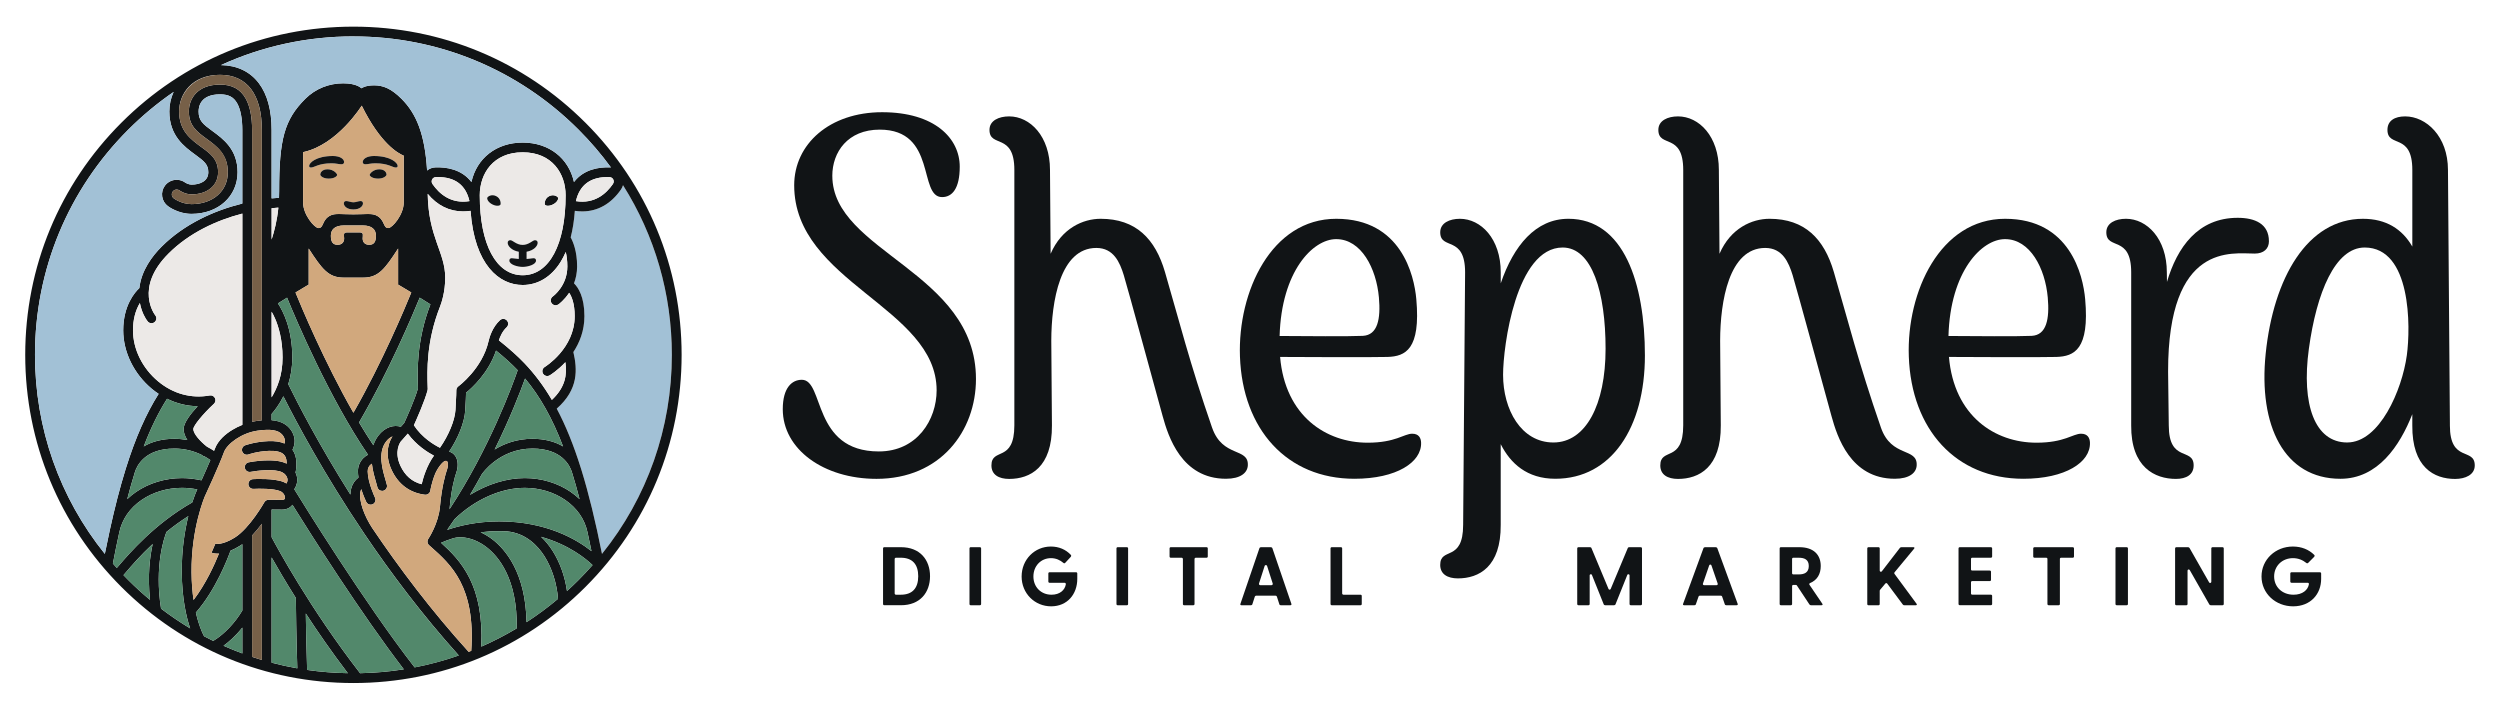 <?xml version="1.0" encoding="UTF-8"?><svg id="Artwork" xmlns="http://www.w3.org/2000/svg" viewBox="0 0 1550 440"><defs><style>.cls-1{fill:#52886b;}.cls-1,.cls-2,.cls-3,.cls-4,.cls-5,.cls-6{stroke-width:0px;}.cls-2{fill:#776048;}.cls-3{fill:#a2c1d6;}.cls-4{fill:#111416;}.cls-5{fill:#d1a87d;}.cls-6{fill:#ece9e7;}</style></defs><path class="cls-4" d="M516.03,109c0-14.68,9.56-28.63,29.38-28.63,35.64,0,23.76,41.83,38.69,41.83,6.23,0,10.94-5.24,10.94-18.84,0-17.66-15.61-33.79-48.12-33.79s-54.52,19.71-54.52,45.3c0,60.15,88.31,75.69,88.31,127.14,0,18.17-12.03,37.88-35.83,37.88-41.53,0-33.67-44.43-47.74-44.43-6.09,0-11.82,4.83-11.82,18.26,0,24.81,25.33,43.16,58.12,43.16,39.64,0,61.66-29.61,61.66-61.91,0-66.55-89.06-78.77-89.06-126Z"/><path class="cls-4" d="M751.47,265.09c-13.92-40.19-20.5-66.69-29.19-96.45-6.01-20.59-18.04-32.99-39.88-32.99-10.8,0-24.14,5.76-31.01,21.7l-.39-51.99c0-20.88-12.33-33.2-25.34-33.2-6.39,0-12.18,2.6-12.18,8.35,0,11.39,15.42,1.49,15.42,24.85v158.37c0,23.37-14.21,13.46-14.21,24.85,0,5.75,4.58,8.35,10.97,8.35,13.01,0,26.74-7.12,26.54-33.2l-.4-52.57c.06-24.33,5.45-57.44,27.94-57.44,10.71,0,14.55,8.93,17.01,16.92,2.46,7.99,20.69,75.1,24.12,87.45,3.42,12.35,11.63,38.74,39.24,38.74,8.96,0,13.28-3.63,13.54-8.23.64-11.38-15.62-4.61-22.17-23.51Z"/><path class="cls-4" d="M875.62,268.9c-5.14,0-10.31,5.57-27.69,5.57-25.69,0-51.12-16.44-54.27-53.17,9.74.05,57.42.3,66.66,0,10.95-.37,20.58-4.53,17.79-35.85-1.31-14.76-9.37-49.8-49.65-49.8s-61.1,45.29-59.69,85.36c1.59,45.27,29.19,75.83,70.99,75.83,26.07,0,41.75-10.25,41.32-22.41-.1-2.97-1.51-5.52-5.46-5.52ZM828.44,148.26c15.52,0,24.87,18.06,26.48,36.15,1.2,13.42-.77,23.32-9.93,23.82-7.63.41-37.41.2-51.63.08,1.12-40.05,20.56-60.05,35.08-60.05Z"/><path class="cls-4" d="M1166.17,265.09c-13.92-40.19-20.5-66.69-29.19-96.45-6.01-20.59-18.04-32.99-39.88-32.99-10.8,0-24.14,5.76-31.01,21.7l-.39-51.99c0-20.88-12.33-33.2-25.34-33.2-6.39,0-12.18,2.6-12.18,8.35,0,11.39,15.42,1.49,15.42,24.85v158.37c0,23.37-14.22,13.46-14.22,24.85,0,5.75,4.59,8.35,10.97,8.35,13.01,0,26.74-7.12,26.54-33.2l-.4-52.57c.06-24.33,5.45-57.44,27.94-57.44,10.71,0,14.55,8.93,17.01,16.92,2.46,7.99,20.69,75.1,24.12,87.45,3.42,12.35,11.63,38.74,39.24,38.74,8.96,0,13.28-3.63,13.54-8.23.64-11.38-15.62-4.61-22.17-23.51Z"/><path class="cls-4" d="M1290.31,268.9c-5.14,0-10.31,5.57-27.69,5.57-25.69,0-51.12-16.44-54.27-53.17,9.74.05,57.42.3,66.66,0,10.95-.37,20.58-4.53,17.79-35.85-1.31-14.76-9.37-49.8-49.65-49.8s-61.1,45.29-59.69,85.36c1.59,45.27,29.19,75.83,70.99,75.83,26.07,0,41.75-10.25,41.32-22.41-.1-2.97-1.51-5.52-5.46-5.52ZM1243.13,148.26c15.52,0,24.87,18.06,26.48,36.15,1.2,13.42-.77,23.32-9.93,23.82-7.63.41-37.41.2-51.63.08,1.12-40.05,20.56-60.05,35.08-60.05Z"/><path class="cls-4" d="M972.36,135.65c-20.16,0-33.93,16.6-41.9,40.02v-6.82c0-20.88-12.33-33.2-25.34-33.2-6.39,0-12.18,2.6-12.18,8.35,0,11.39,15.42,1.49,15.42,24.85l-1.21,156.55c0,23.37-14.22,13.46-14.22,24.85,0,5.75,4.58,8.35,10.97,8.35,13.01,0,26.74-7.12,26.54-33.2v-50.03c5.99,11.86,16.24,21.46,33.83,21.46,34.82,0,55.57-31.75,55.57-76.42s-13.01-84.77-47.48-84.77ZM963.13,274.34c-20.02,0-31.22-20.39-31.22-41.97,0-17.54,8.02-78.91,36.93-78.91,18.33,0,26.62,28,26.62,62.78s-12.31,58.1-32.33,58.1Z"/><path class="cls-4" d="M1518.94,263.73h0l-1.2-158.37c0-20.88-13.54-33.2-26.55-33.2-6.39,0-10.97,2.6-10.97,8.35,0,11.39,15.42,1.49,15.42,24.85v47.51c-6.27-10.88-16.24-17.22-30.62-17.22-34.47,0-55.45,36.68-60.29,83.56-4.62,44.85,11.51,77.63,46.33,77.63,23.13,0,36.77-20.25,44.57-40.05v6.95h0c-.2,26.08,13.53,33.2,26.54,33.2,6.39,0,12.18-2.6,12.18-8.35,0-11.39-15.42-1.49-15.42-24.85ZM1455.28,274.34c-20.02,0-28.54-23.33-23.78-58.1,4.76-34.77,16.27-62.78,34.6-62.78,28.91,0,28.54,49.27,26.14,66.81-2.95,21.58-16.93,54.06-36.96,54.06Z"/><path class="cls-4" d="M1406.73,149.57c0-10.78-8.65-14.53-19.36-14.53-24.68,0-37.53,18.34-43.85,39.74l-.08-5.94c0-20.88-12.33-33.2-25.34-33.2-6.39,0-12.18,2.6-12.18,8.35,0,11.39,15.42,1.49,15.42,24.85v94.88h0c-.2,26.08,14.74,33.2,27.75,33.2,6.39,0,10.97-2.6,10.97-8.35,0-11.39-15.42-1.49-15.42-24.85h0l-.42-33.29c-.1-80.53,39.87-73.21,53.72-73.21,5.53,0,8.8-2.98,8.8-7.66Z"/><path class="cls-4" d="M547.49,374.48v-34.45c0-.46.3-.77.76-.77h10.38c11.79,0,17.99,7.87,17.99,17.99s-6.2,17.99-17.99,17.99h-10.38c-.45,0-.76-.31-.76-.77ZM558.52,368.72c7.15,0,10.78-4.06,10.78-11.46s-3.63-11.47-10.78-11.47h-3.02c-.44,0-.81.36-.81.81v21.32c0,.44.36.81.81.81h3.02Z"/><path class="cls-4" d="M601.08,374.48v-34.45c0-.46.3-.77.76-.77h5.69c.45,0,.76.31.76.77v34.45c0,.46-.3.77-.76.77h-5.69c-.45,0-.76-.31-.76-.77Z"/><path class="cls-4" d="M633.41,357.41c0-10.54,8.11-18.56,18.14-18.56,5.09,0,9.22,1.9,12.29,5.09.4.41.4.82,0,1.34l-3.38,3.65c-.35.41-.76.41-1.11.1-2.12-1.8-4.64-2.98-7.76-2.98-6.2,0-10.88,4.83-10.88,11.36s4.68,11.31,11.23,11.31c5.12,0,8.3-2.85,8.88-6.49.08-.48-.31-.91-.8-.91h-9.29c-.45,0-.76-.31-.76-.77v-4.99c0-.46.3-.77.76-.77h16.42c.45,0,.76.31.76.77v3.34c0,9.41-6.1,17.02-16.22,17.02s-18.29-7.97-18.29-18.51Z"/><path class="cls-4" d="M692.21,374.48v-34.45c0-.46.3-.77.76-.77h5.69c.45,0,.76.31.76.77v34.45c0,.46-.3.77-.76.77h-5.69c-.45,0-.76-.31-.76-.77Z"/><path class="cls-4" d="M733.4,374.48v-27.88c0-.44-.36-.81-.81-.81h-6.7c-.45,0-.76-.31-.76-.77v-4.99c0-.46.3-.77.76-.77h22.17c.45,0,.76.31.76.77v4.99c0,.46-.3.77-.76.77h-6.65c-.44,0-.81.36-.81.81v27.88c0,.46-.3.77-.76.77h-5.69c-.45,0-.76-.31-.76-.77Z"/><path class="cls-4" d="M769.06,374.38l11.79-34.5c.15-.41.55-.62.96-.62h6.1c.4,0,.81.21.96.62l11.79,34.5c.2.51-.1.87-.66.87h-5.94c-.4,0-.71-.15-.86-.62l-1.53-4.74c-.11-.33-.42-.56-.77-.56h-12.13c-.35,0-.66.23-.77.56l-1.53,4.74c-.15.46-.45.62-.86.62h-5.94c-.55,0-.81-.36-.6-.87ZM789.08,361.76l-3.48-10.85c-.24-.75-1.29-.75-1.53,0l-3.48,10.85c-.17.52.22,1.05.77,1.05h6.96c.55,0,.93-.53.77-1.05Z"/><path class="cls-4" d="M824.93,374.48v-34.45c0-.46.3-.77.76-.77h5.69c.45,0,.76.31.76.77v27.88c0,.44.36.81.81.81h10.58c.45,0,.76.31.76.77v4.99c0,.46-.3.77-.76.77h-17.83c-.45,0-.76-.31-.76-.77Z"/><path class="cls-4" d="M977.88,374.48v-34.45c0-.46.32-.77.81-.77h7.07c.43,0,.76.15.92.51l10.61,25.39c.25.59,1.09.59,1.34,0l10.61-25.39c.16-.36.49-.51.92-.51h7.07c.49,0,.81.31.81.77v34.45c0,.46-.32.77-.81.77h-6.1c-.49,0-.81-.31-.81-.77v-17.74c0-.8-1.1-1.01-1.4-.27l-7.29,18.17c-.16.41-.54.62-.97.62h-5.4c-.43,0-.81-.21-.97-.62l-7.29-18.17c-.3-.74-1.4-.53-1.4.27v17.74c0,.46-.32.77-.81.77h-6.1c-.49,0-.81-.31-.81-.77Z"/><path class="cls-4" d="M1043.51,374.38l12.63-34.5c.16-.41.59-.62,1.03-.62h6.53c.43,0,.86.21,1.03.62l12.63,34.5c.22.51-.11.87-.7.87h-6.37c-.43,0-.76-.15-.92-.62l-1.67-4.81c-.1-.29-.38-.49-.68-.49h-13.22c-.31,0-.58.2-.68.49l-1.67,4.81c-.16.46-.49.62-.92.62h-6.37c-.59,0-.86-.36-.65-.87ZM1064.98,361.85l-3.9-11.34c-.22-.65-1.15-.65-1.37,0l-3.9,11.34c-.16.47.19.96.68.96h7.8c.5,0,.85-.49.68-.96Z"/><path class="cls-4" d="M1121.83,374.74l-7.77-11.76c-.13-.2-.36-.32-.6-.32h-1.64c-.4,0-.72.32-.72.72v11.1c0,.46-.32.77-.81.77h-6.1c-.49,0-.81-.31-.81-.77v-34.45c0-.46.32-.77.81-.77h11.39c8.96,0,13.28,4.78,13.28,11.67,0,4.95-2.16,8.75-6.66,10.59-.42.17-.58.69-.32,1.07l7.96,11.73c.38.57.11.93-.54.93h-6.48c-.43,0-.76-.15-.97-.51ZM1115.3,356.13c3.29,0,6.15-1.08,6.15-5.19s-2.86-5.14-6.15-5.14h-3.49c-.4,0-.72.32-.72.72v8.89c0,.4.32.72.72.72h3.49Z"/><path class="cls-4" d="M1157.71,374.48v-34.45c0-.46.32-.77.81-.77h6.1c.49,0,.81.31.81.77v13.76c0,.69.88.99,1.3.44l11.22-14.56c.27-.31.59-.41.97-.41h7.4c.7,0,.81.46.43.93l-12.16,14.68c-.21.26-.22.62-.03.89l13.7,18.57c.38.51.16.93-.49.93h-7.07c-.43,0-.7-.1-.97-.46l-9.66-12.99c-.28-.38-.83-.39-1.14-.03l-3.34,3.98c-.11.13-.17.3-.17.47v8.27c0,.46-.32.77-.81.77h-6.1c-.49,0-.81-.31-.81-.77Z"/><path class="cls-4" d="M1214.29,374.48v-34.45c0-.46.32-.77.81-.77h19.22c.49,0,.81.31.81.77v4.99c0,.46-.32.77-.81.77h-11.58c-.4,0-.72.32-.72.72v6.52c0,.4.32.72.72.72h10.88c.49,0,.81.31.81.77v4.99c0,.46-.32.77-.81.77h-10.88c-.4,0-.72.32-.72.72v6.98c0,.4.32.72.72.72h11.58c.49,0,.81.31.81.77v4.99c0,.46-.32.77-.81.77h-19.22c-.49,0-.81-.31-.81-.77Z"/><path class="cls-4" d="M1269.41,374.48v-27.96c0-.4-.32-.72-.72-.72h-7.28c-.49,0-.81-.31-.81-.77v-4.99c0-.46.32-.77.81-.77h23.66c.49,0,.81.31.81.77v4.99c0,.46-.32.77-.81.77h-7.22c-.4,0-.72.32-.72.72v27.96c0,.46-.32.77-.81.77h-6.1c-.49,0-.81-.31-.81-.77Z"/><path class="cls-4" d="M1311.6,374.48v-34.45c0-.46.32-.77.81-.77h6.1c.49,0,.81.31.81.77v34.45c0,.46-.32.77-.81.77h-6.1c-.49,0-.81-.31-.81-.77Z"/><path class="cls-4" d="M1369.77,374.74l-12.14-21.32c-.37-.65-1.35-.38-1.35.36v20.71c0,.46-.32.77-.81.77h-6.1c-.49,0-.81-.31-.81-.77v-34.45c0-.46.32-.77.81-.77h7.18c.43,0,.76.15.97.51l12.14,21.32c.37.65,1.35.38,1.35-.36v-20.71c0-.46.32-.77.81-.77h6.1c.49,0,.81.31.81.77v34.45c0,.46-.32.77-.81.77h-7.18c-.43,0-.76-.15-.97-.51Z"/><path class="cls-4" d="M1402.14,357.41c0-10.54,8.69-18.56,19.43-18.56,5.45,0,9.88,1.9,13.17,5.09.43.41.43.82,0,1.34l-3.62,3.65c-.38.41-.81.41-1.19.1-2.27-1.8-4.97-2.98-8.31-2.98-6.64,0-11.66,4.83-11.66,11.36s5.02,11.31,12.04,11.31c5.53,0,8.95-2.9,9.53-6.57.07-.44-.28-.83-.72-.83h-10.02c-.49,0-.81-.31-.81-.77v-4.99c0-.46.32-.77.81-.77h17.51c.49,0,.81.31.81.77v3.34c0,9.41-6.53,17.02-17.38,17.02s-19.59-7.97-19.59-18.51Z"/><path class="cls-3" d="M386.26,114.8c-.26.94-.68,1.86-1.27,2.7-6.14,8.91-14.47,13.57-23.96,13.57-1.52,0-3.06-.13-4.63-.36-.44,6.02-1.29,11.53-2.58,16.48,1.39,2.5,3.99,8.46,3.99,17.96,0,4.01-.77,7.51-1.92,10.51,2.62,2.58,6.46,8.38,6.46,20.35,0,9.06-3.05,16.49-6.85,22.24,2.44,10.77,3.33,23.05-10.31,35.1,5.55,10.43,10.46,22.53,14.96,36.93.11.31.21.63.3.95,4.58,14.78,8.76,31.96,12.78,52.17,28.06-34.9,43.31-77.98,43.31-123.41,0-37.81-10.56-74-30.28-105.2Z"/><path class="cls-4" d="M362.99,76.12c-38.43-38.44-89.53-59.6-143.88-59.6s-105.45,21.16-143.88,59.6C36.8,114.55,15.64,165.65,15.64,220s21.17,105.45,59.6,143.88c38.43,38.43,89.53,59.6,143.88,59.6s105.45-21.16,143.88-59.6c38.43-38.43,59.6-89.53,59.6-143.88s-21.17-105.45-59.6-143.88ZM380.22,111.28c.22.44.63,1.57-.21,2.79-4.15,6.02-11.41,12.49-22.93,10.63,2.35-10.26,9.34-15.28,20.79-14.9,1.47.05,2.13,1.05,2.35,1.48ZM219.12,22.58c52.73,0,102.31,20.53,139.6,57.82,7.35,7.35,14.03,15.17,20.05,23.41-.23-.03-.47-.05-.7-.05-6.4-.21-16.09,1.03-22.21,9.09-3.27-14.75-15.43-24.46-31.79-24.46s-28.52,9.72-31.79,24.46c-6.12-8.06-15.81-9.3-22.21-9.09-2,.07-3.82.76-5.28,1.95-1.38-22.67-6.7-35.29-15.83-44.42-6.47-6.47-11.48-8.38-17.04-8.38s-7.88,1.83-7.88,1.83c0,0-2.69-3.08-11.24-3.08s-17.07,3.16-23.54,9.63c-12.95,12.95-16.19,25.03-16.19,57.22,0,1.43-.03,2.79-.08,4.12-1.5.09-3.04.22-4.6.37v-42.38c0-12.33-2.66-22.1-7.91-29.04-5.46-7.22-13.58-11.09-23.5-11.23,25.44-11.64,53.31-17.79,82.13-17.79ZM336.69,231.68c.57.94,1.57,1.47,2.6,1.47.53,0,1.06-.14,1.55-.43.4-.24,4.91-3,9.7-8.16,1.09,7.75.04,15.46-8.38,23.38-5.08-8.66-10.68-16.1-16.98-22.73-4.04-4.26-9.35-9.01-15.86-14.19.71-2.22,2.14-5.62,4.77-8.06,1.23-1.13,1.3-3.05.17-4.27-1.14-1.23-3.05-1.31-4.28-.17-4.7,4.34-6.5,10.51-7.06,12.96-3.89,17.14-18.6,27.96-18.74,28.06-.79.57-1.25,1.48-1.25,2.46,0,.04-.01,4.09-.53,12.22-.42,6.5-4.32,15.82-9.63,23.4-3.6-1.78-11.09-6.2-16.15-13.95,1.82-4.01,6.73-15.08,8.47-21.68.07-.28.11-.57.1-.87l-.04-1.2c-.33-9.83-.94-28.14,7.74-50,0,0,0-.02,0-.02.75-1.92,3.15-8.74,3.15-17.76,0-15.72-10.43-24.92-10.86-51.96,5.9,7.17,13.44,10.9,21.93,10.9,1.52,0,3.06-.13,4.63-.36,2.46,33.68,17.85,45.98,32.33,45.98,9.47,0,17.82-5.1,23.54-14.35,1.17-1.89,2.22-3.94,3.16-6.13.56,2.36.99,5.32.99,8.94,0,12.01-8.65,18.37-9.02,18.63-1.36.96-1.69,2.85-.72,4.22.59.83,1.52,1.28,2.47,1.28.6,0,1.22-.18,1.75-.56.25-.18,3.61-2.61,6.64-7.2,1.57,2.32,3.42,6.7,3.42,14.48,0,20.1-18.38,31.41-18.56,31.52-1.43.86-1.9,2.72-1.05,4.15ZM282.4,282.87c-.93-1.43-2.29-2.43-3.93-2.9,5.56-8.29,9.5-18.09,9.96-25.37.36-5.55.48-9.22.52-11.1,3.58-2.9,13.89-12.14,18.59-26.14,5.06,4.12,9.63,8.19,13.26,12.01.05.05.1.11.16.17-2.96,8.55-17.41,48.4-42.26,86.17.04-.36.08-.71.11-1.06,1.05-11.62,3.07-18.74,4.19-21.95.93-2.66,1.32-6.83-.6-9.82ZM281.88,321.84c12.54-12.13,28.78-19.37,43.49-19.37,9.11,0,18,2.66,25.04,7.49,7.32,5.03,12.11,11.93,13.83,19.98h0c.83,3.8,1.66,7.72,2.48,11.76-9.39-7.43-28.19-18.43-57.25-18.43-13.67,0-24.76,2.69-32.24,5.26,1.58-2.21,3.13-4.45,4.64-6.7ZM353.83,304.97c-8.04-5.52-18.15-8.55-28.47-8.55-11.2,0-23.15,3.74-33.96,10.4,2.58-4.32,5.04-8.62,7.35-12.86h.02c.1-.15,10.75-15.85,31.37-15.85,18.27,0,23.24,10.7,24.45,14.63.01.02.02.05.02.08.04.11.07.23.1.33h0c1.59,5.13,3.13,10.56,4.63,16.32-1.68-1.61-3.51-3.11-5.52-4.49ZM330.14,272.06c-9.8,0-17.62,3.03-23.47,6.65,9.67-19.57,16.02-36.11,18.87-44.01,9.23,11.06,16.87,24.52,23.56,42.08-5.17-3.1-11.68-4.73-18.96-4.73ZM222.25,296.08c-2.26,1.68-3.83,4.03-4.55,6.94-.26,1.04-.42,2.26-.45,3.62-19.59-31.06-32.69-56.52-38.53-68.45,1.5-4.75,2.51-10.26,2.51-16.51,0-17.72-5.72-28.79-8.9-33.58,2-1.27,3.89-2.46,5.65-3.54,5.38,13.15,26.12,62.11,50.19,97.37-1.09.56-2.12,1.29-2.99,2.18-2.14,2.19-3.3,5.13-3.25,8.28.02,1.2.14,2.44.33,3.69ZM170.48,197.39c2.14,4.87,4.7,13.05,4.7,24.3s-3.39,19.01-6.79,24.67v-53.11c.65,1.13,1.37,2.5,2.09,4.14ZM168.4,148.52v-19.44c1.42-.15,2.82-.27,4.19-.36-.8,8.07-2.46,14.34-4.19,19.8ZM223.13,144.09h-8.04c-2.56,0-1.72,1.97-1.72,3.73,0,2.13-1.19,3.94-4.1,3.94s-4.14-1.83-4.14-5.61,2.43-6.36,8.07-6.36h11.81c5.65,0,8.07,2.59,8.07,6.36s-1.23,5.61-4.14,5.61-4.1-1.81-4.1-3.94c0-1.76.85-3.73-1.72-3.73ZM232.98,133.41c-2.75-1.21-6.57-.53-13.86-.53s-11.12-.68-13.87.53c-5.87,2.58-4.26,7.99-7.78,7.99-2.46,0-9.56-8.27-9.56-15.85v-31.21c21.34-4.54,36.36-28.83,36.36-28.83,11.58,23.51,22.53,29.59,26.04,31.01v29.02c0,7.58-7.11,15.85-9.56,15.85-3.52,0-1.91-5.41-7.78-7.99ZM189.88,177.35l1.51-.87v-22.38c8.19,12.62,12.17,18.04,21.7,18.04h12.05c9.53,0,13.52-5.42,21.7-18.04v22.38l1.51.87c.11.07,2.61,1.52,6.66,3.99-3.7,9.11-17.92,43.16-35.89,74.56-18-31.47-32.2-65.42-35.91-74.54,4.06-2.47,6.57-3.94,6.68-4ZM222.62,261.91c18.39-31.52,33.19-66.57,37.61-77.37,2.03,1.26,4.26,2.66,6.63,4.17-8.72,22.6-8.07,42.02-7.77,51.42l.02.73c-1.91,6.87-7.42,19.01-8.5,21.36l-2.1,2.38c-4.12-1.37-9.77,0-14,5.55-1.4,1.86-2.38,3.84-3.04,5.88-3.02-4.54-5.99-9.28-8.87-14.12ZM248.48,273.78l4.36-4.94c5.27,7.15,12.08,11.5,16.21,13.67-4.43,6.13-6.65,13.6-7.61,17.7-5.93-1.49-10.35-5.33-13.18-11.45-4.11-8.92-.12-14.52.22-14.98ZM267.92,111.28c.22-.43.88-1.43,2.35-1.48.4-.01.79-.02,1.19-.02,10.76,0,17.35,5.01,19.61,14.92-11.52,1.86-18.79-4.61-22.93-10.63-.84-1.22-.42-2.35-.21-2.79ZM297.44,121.05c0-13.25,8.23-26.62,26.62-26.62s26.62,13.37,26.62,26.62c0,30.59-10.2,49.59-26.62,49.59s-26.62-19-26.62-49.59ZM136.45,46.4c16.7,0,25.9,12.16,25.9,34.23v179.98c-1.14.1-2.25.23-3.33.38-.89.12-1.8.3-2.72.51V80.63c0-8.28-1.35-14.87-4-19.58-3.26-5.79-8.44-8.61-15.85-8.61-14.29,0-19.35,8.98-19.35,16.66,0,8.94,5.15,12.7,11.12,17.06,6.11,4.47,13.04,9.53,13.04,20.62,0,11.64-9.24,19.78-22.47,19.78-6.19,0-10.86-3.45-11.06-3.59-1.34-1-1.61-2.9-.6-4.23.59-.79,1.5-1.22,2.42-1.22.63,0,1.27.2,1.81.6.02.02,3.31,2.39,7.43,2.39,9.83,0,16.43-5.52,16.43-13.73s-4.89-11.6-10.56-15.74c-6.37-4.66-13.6-9.93-13.6-21.94,0-10.93,7.95-22.7,25.4-22.7ZM68.07,328.68c-1.03,4.73-2.06,9.63-3.08,14.73-28.06-34.9-43.31-77.98-43.31-123.41,0-52.73,20.54-102.31,57.82-139.6,8.75-8.75,18.18-16.56,28.16-23.42-1.74,3.73-2.67,7.85-2.67,12.12,0,15.08,9.29,21.87,16.08,26.82,5.61,4.09,8.08,6.11,8.08,10.86,0,5.66-5.36,7.68-10.38,7.68-1.67,0-3.36-.9-3.92-1.26-1.55-1.13-3.39-1.73-5.32-1.73-2.84,0-5.56,1.36-7.26,3.63-1.45,1.94-2.06,4.33-1.72,6.73.34,2.39,1.6,4.52,3.54,5.97.65.49,6.63,4.8,14.68,4.8,16.53,0,28.52-10.86,28.52-25.82,0-14.16-8.97-20.72-15.53-25.5-5.99-4.37-8.63-6.54-8.63-12.17,0-3.19,1.29-10.61,13.31-10.61,5.24,0,8.4,1.65,10.58,5.53,2.1,3.74,3.22,9.48,3.22,16.61v45.56c-17.45,4.32-36.02,12.7-50.04,26.72-5.84,5.84-12.57,14.76-13.81,25.69-2.81,2.62-9.99,10.81-9.99,26.19,0,13.47,6.63,27.04,17.75,36.29,1.35,1.12,2.75,2.16,4.19,3.11-7.78,12.33-14.35,27.21-20.24,45.97-.13.37-.25.74-.35,1.12-3.42,11.01-6.6,23.36-9.66,37.28-.01.04-.02.07-.03.11ZM116.14,272.8c-2.52-.46-5.2-.74-8.06-.74-7.28,0-13.79,1.63-18.96,4.73,4.36-11.43,9.13-21.13,14.46-29.55,5.98,2.96,12.4,4.54,18.97,4.62-4.29,4.61-8.72,10.29-8.72,14.13,0,2.13.77,4.41,2.3,6.81ZM108.08,278.11c6.03,0,11.72,1.33,16.99,3.95.71.55,1.17.87,1.22.91l.14-.2c1.35.74,2.68,1.57,3.98,2.48-1.74,4.12-3.81,8.78-5.51,12.56-4.12-.91-8.16-1.38-12.04-1.38-10.32,0-20.42,3.04-28.47,8.55-2,1.38-3.84,2.88-5.52,4.49,1.5-5.76,3.04-11.19,4.63-16.32h0c.03-.1.06-.22.1-.34,0,0,0-.02.01-.02,1.18-3.89,6.13-14.67,24.46-14.67ZM128.38,276.98c-3.91-3.07-8.5-7.88-8.5-10.99.04-2.07,6-9.37,12.75-15.62.99-.91,1.25-2.37.65-3.57-.6-1.2-1.93-1.86-3.25-1.61-11.35,2.09-22.71-1.02-31.99-8.75-9.75-8.12-15.57-19.95-15.57-31.64,0-6.48,1.44-12.17,4.27-16.93,1.07,5.68,3.5,9.84,4.88,11.47.6.71,1.45,1.07,2.31,1.07.69,0,1.39-.23,1.95-.71,1.28-1.08,1.43-2.99.36-4.26-.14-.16-13.15-16.84,8.26-38.24,12.8-12.8,29.69-20.59,45.77-24.77v130.99c-2.15.86-4.26,1.9-6.22,3.09-3.85,2.34-8.87,6.3-10.87,11.85-.13.36-.28.76-.44,1.16-1.31-.86-2.76-1.72-4.35-2.53ZM73.42,350.97c-.34.39-.68.79-1,1.16-.82-.91-1.63-1.83-2.43-2.75,1.32-6.83,2.65-13.3,4-19.46,1.73-8.04,6.51-14.94,13.83-19.96,7.04-4.83,15.94-7.49,25.04-7.49,3.04,0,6.22.33,9.47.97-.49,1.07-.79,1.72-.81,1.76-.11.27-1.08,2.48-2.33,6.3-23.2,13.15-38.98,31.55-45.77,39.47ZM93.02,371.93c-4.66-3.88-9.17-7.98-13.51-12.33-1-.99-1.97-2-2.95-3.02.41-.47.88-1.03,1.45-1.68,3.36-3.93,8.99-10.49,16.67-17.66-1.77,7.8-3.27,19.64-1.66,34.68ZM99.84,377.35c-4.2-26.56,2.04-44.19,3.38-47.56,4.12-3.34,8.64-6.67,13.54-9.79-2.15,8.67-4.18,20.7-4.06,34.9.13,16.25,2.81,27.68,5.21,34.71-6.22-3.73-12.25-7.83-18.07-12.26ZM150.25,405.12c-3.94-1.46-7.83-3.04-11.65-4.75,3.13-2.26,7.35-5.88,11.65-11.27v16.02ZM150.25,378.51c-1.22,2.01-2.43,3.8-3.61,5.37-5.96,7.95-11.99,12.02-14.45,13.47-1.9-.93-3.79-1.89-5.66-2.88-.63-1.17-2.13-4.21-3.65-9.19-.47-1.55-.96-3.39-1.44-5.49,12.22-13.98,19.6-33.09,21.48-38.36,1.78-.73,3.76-1.73,5.93-3.1.47-.29.94-.61,1.4-.94v41.11ZM162.35,409.18c-2.03-.6-4.05-1.25-6.05-1.92v-75.26c2.21-2.33,4.26-4.87,6.05-7.27v84.44ZM163.9,311.39c-.09.16-9.11,16.09-18.26,21.85-7.79,4.9-11.85,3.94-12.21,3.83.06.02.09.04.09.04l-2.39,5.55c.28.12,1.52.6,3.68.6.3,0,.62-.01.96-.04-2.66,6.64-8.07,18.67-15.76,28.78-.7-4.84-1.2-10.55-1.25-17.14-.22-27.56,8.22-47.01,8.28-47.16.36-.78,8.88-19.15,11.82-27.29,1.89-5.24,10.98-12.04,21-13.42,8.03-1.11,12.68-.34,15.11,2.48,1.86,2.17,1.87,4.14,1.48,5.52-2.64-1.15-5.95-1.64-10.02-1.48-8.19.32-14.18,2.49-14.43,2.58-1.57.57-2.37,2.31-1.8,3.88.57,1.57,2.31,2.37,3.88,1.8.05-.02,5.39-1.94,12.59-2.22,4.39-.16,7.48.55,9.17,2.13,1.2,1.12,1.83,2.79,1.91,5.12,0,.24.01.45.01.67-7.47-3.83-21.92-1.16-23.54-.83-1.64.32-2.71,1.91-2.39,3.55.33,1.64,1.91,2.7,3.55,2.38,3.6-.71,14.94-2.17,19.66.3,1.7.88,2.92,2.41,3.19,3.99.16.97-.05,1.94-.61,2.9-.56-.34-1.15-.65-1.78-.91-6.04-2.43-17.68-1.84-18.99-1.77-1.67.1-2.94,1.52-2.85,3.19.1,1.67,1.52,2.93,3.19,2.85,3.18-.18,12.33-.3,16.39,1.34,2.38.96,3.31,3.21,3.07,4.46-.06.33-.19,1.02-1.75,1.02-1.85,0-8.23-.08-8.3-.08-1.12,0-2.13.58-2.67,1.54ZM168.4,410.87v-65.27c3.53,6.25,8.61,14.94,15.03,25.15.04,4.29.28,25.89.91,43.62-5.38-.95-10.69-2.12-15.94-3.51ZM190.42,415.36c-.43-11.85-.69-25.7-.82-34.97,7.4,11.35,16.16,24.01,26.04,36.99-8.5-.15-16.92-.82-25.21-2.02ZM223.25,417.38c-31.3-40.43-51.86-78.65-54.85-84.33v-17.13c2.06.02,5.21.06,6.47.06,2.76,0,5.06-1.12,6.45-3.01,11.4,18.3,42.63,67.63,69.04,102.01-8.9,1.41-17.95,2.22-27.11,2.41ZM257.09,413.79c-31.11-39.97-70.06-103.02-74.62-110.44,1.53-2.34,2.13-4.95,1.69-7.52-.17-1.01-.5-1.99-.96-2.92.3-1,.68-2.97.56-6.33-.1-3.08-.92-5.67-2.41-7.72,1.63-3.17,2.5-8.32-1.81-13.34-2.87-3.35-6.92-4.66-11.15-4.99v-3.85c2.05-2.33,4.84-6.01,7.31-10.98,8.32,16.55,25.26,48.24,49.81,84.65.13.21.27.41.41.62h0c16.29,24.11,35.9,50.25,58.53,75.41-8.9,3.11-18.04,5.58-27.36,7.39ZM292.18,403.51c-.54.21-1.07.44-1.61.64-23.2-25.58-43.25-52.26-59.81-76.81-4.54-6.92-8.67-16.92-7.19-22.87.11-.44.25-.83.41-1.2,1.38,4.35,2.98,7.69,3.1,7.93.52,1.08,1.6,1.71,2.72,1.71.44,0,.89-.1,1.31-.3,1.5-.73,2.13-2.53,1.41-4.03-.04-.09-4.45-9.32-4.55-16.28-.03-1.95.81-3.23,1.52-3.96.33-.33.7-.61,1.09-.85.49,4.46,1.7,8.56,2.58,11.55.35,1.2.66,2.23.82,2.97.31,1.41,1.56,2.36,2.95,2.36.22,0,.44-.02.66-.07,1.63-.36,2.66-1.98,2.3-3.6-.21-.94-.54-2.06-.93-3.37-1.83-6.2-4.88-16.58.38-23.51,1.33-1.75,2.73-2.75,4.02-3.25-1.47,2.19-5.61,9.85-.59,20.73,4.12,8.92,11.26,14.26,20.67,15.43.13.02.25.02.38.02,1.47,0,2.75-1.08,2.98-2.56.01-.08.8-5.05,3.08-10.61,1.65-3.69,4.8-7.86,6.51-7.86.04,0,.07,0,.1,0,.54.05.71.23.83.42.57.88.56,2.89-.03,4.57-1.2,3.47-3.4,11.13-4.5,23.39-.95,10.63-7.17,19.89-7.23,19.98-.86,1.26-.65,2.96.49,3.97l1.1.97c12.39,10.98,27.77,24.6,25.03,64.48ZM320.39,389.56c-7.1,4.26-14.45,8.04-22,11.36,1.83-38.14-12.89-53.57-24.95-64.39,1.93-.84,4.55-1.87,7.77-2.89,4.77-1.29,12.52-.48,20.42,5.59,7.29,5.59,19.28,19.54,18.76,50.34ZM326.44,385.76c-.51-30.76-13.26-45.29-21.13-51.34-2.32-1.79-4.79-3.25-7.31-4.41,3.56-.44,7.4-.7,11.47-.7,1.61,0,3.17.05,4.71.12,11.93,1.08,19.3,8.97,23.39,15.43,4.65,7.35,7.74,17.12,8.39,26.41-6.24,5.25-12.76,10.08-19.52,14.47ZM358.72,359.6c-2.35,2.35-4.74,4.63-7.19,6.84-1.24-8.9-4.35-17.69-8.85-24.8-2.15-3.39-4.57-6.34-7.23-8.82,17.4,4.92,27.97,13.73,31.93,17.53-2.78,3.16-5.67,6.25-8.67,9.25ZM360.45,291.24c-.09-.32-.19-.64-.3-.95-4.51-14.39-9.42-26.5-14.96-36.93,13.64-12.05,12.76-24.33,10.31-35.1,3.8-5.75,6.85-13.18,6.85-22.24,0-11.97-3.83-17.77-6.46-20.35,1.14-3,1.92-6.5,1.92-10.51,0-9.51-2.59-15.46-3.99-17.96,1.28-4.95,2.14-10.46,2.58-16.48,1.57.24,3.11.36,4.63.36,9.49,0,17.81-4.66,23.96-13.57.59-.85,1.01-1.76,1.27-2.7,19.72,31.2,30.28,67.39,30.28,105.2,0,45.43-15.25,88.51-43.31,123.41-4.02-20.21-8.2-37.39-12.78-52.17Z"/><path class="cls-6" d="M357.08,124.7c11.52,1.86,18.79-4.61,22.93-10.63.84-1.22.42-2.35.21-2.79-.22-.43-.88-1.43-2.35-1.48-11.45-.37-18.45,4.64-20.79,14.9Z"/><path class="cls-3" d="M160.49,51.59c5.25,6.94,7.91,16.71,7.91,29.04v42.38c1.56-.16,3.1-.28,4.6-.37.05-1.33.08-2.7.08-4.12,0-32.19,3.24-44.27,16.19-57.22,6.47-6.47,14.81-9.63,23.54-9.63s11.24,3.08,11.24,3.08c0,0,2.32-1.83,7.88-1.83s10.57,1.91,17.04,8.38c9.13,9.13,14.45,21.75,15.83,44.42,1.46-1.19,3.28-1.89,5.28-1.95,6.4-.21,16.09,1.03,22.21,9.09,3.27-14.75,15.43-24.46,31.79-24.46s28.52,9.72,31.79,24.46c6.12-8.06,15.8-9.3,22.21-9.09.24,0,.47.02.7.05-6.02-8.24-12.7-16.06-20.05-23.41-37.29-37.29-86.87-57.82-139.6-57.82-28.82,0-56.69,6.14-82.13,17.79,9.91.14,18.04,4,23.5,11.23Z"/><path class="cls-1" d="M309.47,323.28c29.06,0,47.86,11.01,57.25,18.43-.82-4.05-1.65-7.97-2.48-11.76h0c-1.72-8.05-6.51-14.96-13.83-19.98-7.04-4.83-15.94-7.49-25.04-7.49-14.7,0-30.94,7.24-43.49,19.37-1.51,2.24-3.06,4.48-4.64,6.7,7.48-2.58,18.57-5.26,32.24-5.26Z"/><path class="cls-1" d="M342.68,341.64c4.49,7.11,7.61,15.89,8.85,24.8,2.44-2.21,4.84-4.49,7.19-6.84,3-3,5.88-6.09,8.67-9.25-3.96-3.8-14.53-12.61-31.93-17.53,2.66,2.48,5.07,5.43,7.23,8.82Z"/><path class="cls-1" d="M354.71,293.15c-.03-.1-.06-.22-.1-.33,0-.02-.01-.05-.02-.08-1.2-3.93-6.17-14.63-24.45-14.63-20.62,0-31.27,15.71-31.37,15.86h-.02c-2.32,4.23-4.77,8.53-7.35,12.85,10.81-6.66,22.76-10.4,33.96-10.4,10.32,0,20.43,3.04,28.47,8.55,2.01,1.38,3.85,2.88,5.52,4.49-1.51-5.76-3.04-11.19-4.63-16.32h0Z"/><path class="cls-6" d="M337.74,227.53c.18-.11,18.56-11.41,18.56-31.52,0-7.79-1.86-12.17-3.42-14.48-3.03,4.59-6.39,7.02-6.64,7.2-.53.37-1.14.56-1.75.56-.94,0-1.88-.45-2.47-1.28-.97-1.37-.64-3.25.72-4.22.36-.26,9.02-6.63,9.02-18.63,0-3.62-.43-6.58-.99-8.94-.94,2.2-2,4.24-3.16,6.13-5.72,9.25-14.07,14.35-23.54,14.35-14.49,0-29.88-12.3-32.33-45.98-1.57.24-3.11.36-4.63.36-8.49,0-16.03-3.73-21.93-10.9.42,27.04,10.86,36.25,10.86,51.96,0,9.02-2.39,15.83-3.15,17.76,0,0,0,.02,0,.02-8.67,21.87-8.06,40.18-7.74,50l.04,1.2c.01.3-.02.59-.1.87-1.75,6.6-6.65,17.67-8.47,21.68,5.06,7.75,12.56,12.16,16.15,13.95,5.31-7.58,9.22-16.9,9.63-23.4.52-8.12.53-12.18.53-12.22,0-.97.47-1.89,1.25-2.46.15-.1,14.85-10.92,18.74-28.06.56-2.45,2.36-8.62,7.06-12.96,1.23-1.14,3.14-1.06,4.28.17,1.13,1.22,1.06,3.14-.17,4.27-2.62,2.43-4.06,5.84-4.77,8.06,6.51,5.19,11.82,9.93,15.86,14.19,6.3,6.63,11.9,14.07,16.98,22.73,8.42-7.92,9.48-15.63,8.38-23.38-4.79,5.16-9.3,7.92-9.7,8.16-.48.29-1.02.43-1.55.43-1.03,0-2.03-.53-2.6-1.47-.85-1.43-.39-3.29,1.05-4.15Z"/><path class="cls-4" d="M342.8,126.78c2.75-1.36,3.51-3.47,3.2-4.2-.31-.73-2.63-2.38-5.49-.97-2.85,1.4-2.97,4.55-2.67,5.25.3.69,2.2,1.28,4.96-.07Z"/><path class="cls-6" d="M324.07,170.65c16.42,0,26.62-19,26.62-49.59,0-13.25-8.23-26.62-26.62-26.62s-26.62,13.37-26.62,26.62c0,30.59,10.2,49.59,26.62,49.59ZM340.52,121.61c2.85-1.41,5.17.24,5.49.97.31.74-.45,2.84-3.2,4.2-2.76,1.35-4.66.76-4.96.07-.3-.7-.18-3.85,2.67-5.25ZM316.49,148.92c1.37,0,3.73,2.92,7.58,2.92s6.21-2.92,7.58-2.92c1.11,0,1.71.6,1.71,1.64,0,1.95-2.41,4.75-6.86,5.52v4.48c1.74-.13,3.07-.33,3.09-.34,2.01-.42,2.76.22,2.76,1.32,0,2.56-5.17,3.94-8.27,3.94s-8.27-1.38-8.27-3.94c0-1.1.76-1.74,2.76-1.32.02,0,1.35.21,3.09.34v-4.48c-4.45-.77-6.86-3.57-6.86-5.52,0-1.03.59-1.64,1.71-1.64ZM305.33,126.78c-2.75-1.36-3.51-3.47-3.2-4.2.31-.73,2.63-2.38,5.48-.97,2.85,1.4,2.98,4.55,2.68,5.25-.3.69-2.2,1.28-4.96-.07Z"/><path class="cls-1" d="M314.18,329.44c-1.54-.07-3.1-.12-4.71-.12-4.07,0-7.9.26-11.47.7,2.52,1.16,4.98,2.62,7.31,4.41,7.87,6.04,20.62,20.58,21.13,51.34,6.76-4.4,13.28-9.22,19.52-14.47-.65-9.29-3.74-19.06-8.39-26.41-4.09-6.47-11.47-14.36-23.39-15.43Z"/><path class="cls-1" d="M306.67,278.71c5.85-3.62,13.67-6.65,23.47-6.65,7.28,0,13.79,1.63,18.96,4.73-6.7-17.56-14.33-31.02-23.56-42.08-2.85,7.9-9.2,24.44-18.87,44.01Z"/><path class="cls-4" d="M321.65,156.08v4.48c-1.74-.13-3.07-.33-3.09-.34-2.01-.42-2.76.22-2.76,1.32,0,2.56,5.17,3.94,8.27,3.94s8.27-1.38,8.27-3.94c0-1.1-.76-1.74-2.76-1.32-.02,0-1.35.21-3.09.34v-4.48c4.45-.77,6.86-3.57,6.86-5.52,0-1.03-.59-1.64-1.71-1.64-1.37,0-3.73,2.92-7.58,2.92s-6.21-2.92-7.58-2.92c-1.11,0-1.71.6-1.71,1.64,0,1.95,2.41,4.75,6.86,5.52Z"/><path class="cls-1" d="M278.81,314.65c-.03.36-.07.71-.11,1.06,24.86-37.78,39.31-77.62,42.26-86.17-.05-.06-.1-.11-.16-.17-3.63-3.82-8.2-7.89-13.26-12.01-4.71,14-15.01,23.24-18.59,26.14-.04,1.88-.16,5.55-.52,11.1-.47,7.28-4.4,17.09-9.96,25.37,1.63.47,3,1.46,3.93,2.9,1.93,2.99,1.53,7.16.6,9.82-1.12,3.21-3.15,10.34-4.19,21.95Z"/><path class="cls-1" d="M301.63,339.22c-7.9-6.07-15.66-6.88-20.42-5.59-3.22,1.02-5.84,2.05-7.77,2.89,12.06,10.83,26.77,26.25,24.95,64.39,7.55-3.31,14.9-7.1,22-11.36.51-30.8-11.47-44.74-18.76-50.34Z"/><path class="cls-4" d="M310.29,126.85c.3-.7.18-3.85-2.68-5.25-2.85-1.41-5.17.24-5.48.97-.31.74.45,2.84,3.2,4.2,2.76,1.35,4.66.76,4.96.07Z"/><path class="cls-5" d="M267.15,339.02l-1.1-.97c-1.14-1.01-1.35-2.71-.49-3.97.06-.09,6.28-9.35,7.23-19.98,1.1-12.27,3.3-19.92,4.5-23.39.59-1.68.6-3.68.03-4.57-.13-.19-.29-.37-.83-.42-.04,0-.07,0-.1,0-1.71,0-4.86,4.17-6.51,7.86-2.27,5.56-3.07,10.53-3.08,10.61-.23,1.49-1.51,2.56-2.98,2.56-.13,0-.25,0-.38-.02-9.4-1.17-16.55-6.51-20.67-15.43-5.02-10.88-.88-18.54.59-20.73-1.28.5-2.69,1.49-4.02,3.25-5.26,6.93-2.21,17.31-.38,23.51.39,1.31.71,2.43.93,3.37.36,1.63-.67,3.24-2.3,3.6-.22.05-.44.07-.66.07-1.39,0-2.64-.96-2.95-2.36-.16-.74-.47-1.77-.82-2.97-.88-2.98-2.09-7.09-2.58-11.55-.39.24-.76.52-1.09.85-.71.73-1.55,2.01-1.52,3.96.1,6.96,4.51,16.19,4.55,16.28.73,1.51.09,3.31-1.41,4.03-.42.21-.87.3-1.31.3-1.12,0-2.2-.63-2.72-1.71-.12-.24-1.71-3.58-3.1-7.93-.16.37-.3.77-.41,1.2-1.48,5.95,2.66,15.94,7.19,22.87,16.57,24.55,36.61,51.23,59.81,76.81.54-.21,1.07-.43,1.61-.64,2.74-39.89-12.64-53.51-25.03-64.48Z"/><path class="cls-6" d="M291.06,124.7c-2.26-9.91-8.85-14.92-19.61-14.92-.39,0-.79,0-1.19.02-1.47.05-2.13,1.05-2.35,1.48-.22.44-.63,1.57.21,2.79,4.15,6.02,11.41,12.49,22.93,10.63Z"/><path class="cls-1" d="M225.91,330.99c-.14-.21-.27-.42-.41-.62-24.54-36.41-41.48-68.11-49.81-84.65-2.46,4.97-5.26,8.65-7.31,10.98v3.85c4.23.33,8.28,1.64,11.15,4.99,4.31,5.02,3.44,10.17,1.81,13.34,1.49,2.06,2.3,4.64,2.41,7.72.11,3.36-.27,5.33-.56,6.33.45.93.79,1.91.96,2.92.44,2.58-.16,5.18-1.69,7.52,4.56,7.42,43.51,70.48,74.62,110.44,9.32-1.81,18.46-4.28,27.36-7.39-22.63-25.17-42.25-51.31-58.53-75.42h0Z"/><path class="cls-6" d="M261.43,300.21c.96-4.11,3.19-11.57,7.61-17.7-4.12-2.17-10.94-6.52-16.21-13.67l-4.36,4.94c-.34.46-4.34,6.06-.22,14.98,2.82,6.11,7.25,9.95,13.18,11.45Z"/><path class="cls-1" d="M234.52,270.16c4.22-5.56,9.87-6.92,14-5.55l2.1-2.38c1.08-2.34,6.59-14.48,8.5-21.36l-.02-.73c-.31-9.4-.95-28.82,7.77-51.42-2.37-1.51-4.6-2.91-6.63-4.17-4.42,10.8-19.22,45.84-37.61,77.37,2.88,4.84,5.84,9.59,8.87,14.12.66-2.04,1.63-4.02,3.04-5.88Z"/><path class="cls-5" d="M219.11,255.89c17.97-31.4,32.19-65.45,35.89-74.56-4.05-2.46-6.55-3.92-6.66-3.99l-1.51-.87v-22.38c-8.18,12.62-12.17,18.04-21.7,18.04h-12.05c-9.53,0-13.51-5.42-21.7-18.04v22.38l-1.51.87c-.11.07-2.62,1.53-6.68,4,3.71,9.12,17.91,43.07,35.91,74.54Z"/><path class="cls-5" d="M240.76,141.4c2.46,0,9.56-8.27,9.56-15.85v-29.02c-3.51-1.42-14.46-7.51-26.04-31.01,0,0-15.02,24.29-36.36,28.83v31.21c0,7.58,7.1,15.85,9.56,15.85,3.52,0,1.91-5.41,7.78-7.99,2.75-1.21,6.57-.53,13.87-.53s11.12-.68,13.86.53c5.87,2.58,4.26,7.99,7.78,7.99ZM203.79,110.74c-3.5,0-5.23-1.69-5.23-2.55s.91-3.23,4.53-3.23,5.93,2.65,5.93,3.47-1.74,2.31-5.23,2.31ZM211.65,101.86c-1.49,0-3.26-.61-6.1-.61-8.1,0-10.63,2.62-12.74,2.62-.85,0-1.15-.43-1.15-1.01,0-1.78,4.15-6.14,14.74-6.14,4.77,0,6.92,2.09,6.92,3.68,0,.88-.45,1.46-1.68,1.46ZM219.12,129.88c-4.19,0-5.93-2.21-5.93-3.73,0-.8.33-1.49,1.45-1.49,1.37,0,2.91.78,4.49.78s3.11-.78,4.48-.78c1.11,0,1.45.7,1.45,1.49,0,1.52-1.75,3.73-5.93,3.73ZM226.58,101.86c-1.23,0-1.68-.57-1.68-1.46,0-1.59,2.16-3.68,6.93-3.68,10.58,0,14.73,4.36,14.73,6.14,0,.58-.3,1.01-1.15,1.01-2.11,0-4.64-2.62-12.74-2.62-2.84,0-4.6.61-6.1.61ZM229.21,108.43c0-.82,2.31-3.47,5.93-3.47s4.53,2.36,4.53,3.23-1.74,2.55-5.23,2.55-5.23-1.49-5.23-2.31Z"/><path class="cls-4" d="M245.41,103.87c.85,0,1.15-.43,1.15-1.01,0-1.78-4.15-6.14-14.73-6.14-4.77,0-6.93,2.09-6.93,3.68,0,.88.45,1.46,1.68,1.46,1.49,0,3.26-.61,6.1-.61,8.1,0,10.63,2.62,12.74,2.62Z"/><path class="cls-4" d="M239.67,108.19c0-.86-.91-3.23-4.53-3.23s-5.93,2.65-5.93,3.47,1.74,2.31,5.23,2.31,5.23-1.69,5.23-2.55Z"/><path class="cls-1" d="M174.87,315.98c-1.26,0-4.41-.04-6.47-.06v17.13c2.99,5.69,23.55,43.9,54.85,84.33,9.16-.19,18.2-1,27.11-2.41-26.41-34.37-57.64-83.7-69.04-102.01-1.39,1.89-3.68,3.01-6.45,3.01Z"/><path class="cls-5" d="M228.95,151.76c2.92,0,4.14-1.83,4.14-5.61s-2.43-6.36-8.07-6.36h-11.81c-5.65,0-8.07,2.59-8.07,6.36s1.23,5.61,4.14,5.61,4.1-1.81,4.1-3.94c0-1.76-.85-3.73,1.72-3.73h8.04c2.56,0,1.72,1.97,1.72,3.73,0,2.13,1.19,3.94,4.1,3.94Z"/><path class="cls-1" d="M228.16,281.93c-24.07-35.26-44.8-84.22-50.19-97.37-1.75,1.09-3.65,2.27-5.65,3.54,3.18,4.79,8.9,15.86,8.9,33.58,0,6.25-1.01,11.76-2.51,16.51,5.84,11.92,18.94,37.39,38.53,68.45.03-1.37.19-2.58.45-3.62.72-2.9,2.29-5.26,4.55-6.94-.19-1.25-.31-2.49-.33-3.69-.05-3.15,1.11-6.09,3.25-8.28.88-.9,1.9-1.63,2.99-2.18Z"/><path class="cls-4" d="M223.6,124.65c-1.37,0-2.91.78-4.48.78s-3.11-.78-4.49-.78c-1.11,0-1.45.7-1.45,1.49,0,1.52,1.74,3.73,5.93,3.73s5.93-2.21,5.93-3.73c0-.8-.34-1.49-1.45-1.49Z"/><path class="cls-4" d="M206.4,96.72c-10.59,0-14.74,4.36-14.74,6.14,0,.58.3,1.01,1.15,1.01,2.11,0,4.64-2.62,12.74-2.62,2.84,0,4.6.61,6.1.61,1.23,0,1.68-.57,1.68-1.46,0-1.59-2.15-3.68-6.92-3.68Z"/><path class="cls-4" d="M203.09,104.96c-3.62,0-4.53,2.36-4.53,3.23s1.74,2.55,5.23,2.55,5.23-1.49,5.23-2.31-2.31-3.47-5.93-3.47Z"/><path class="cls-1" d="M190.42,415.36c8.29,1.2,16.71,1.87,25.21,2.02-9.88-12.98-18.63-25.64-26.04-36.99.13,9.27.39,23.12.82,34.97Z"/><path class="cls-1" d="M168.4,345.6v65.27c5.24,1.39,10.56,2.56,15.94,3.51-.63-17.73-.86-39.33-.91-43.62-6.42-10.22-11.5-18.91-15.03-25.15Z"/><path class="cls-5" d="M176.62,308.91c.24-1.25-.69-3.5-3.07-4.46-4.06-1.63-13.21-1.52-16.39-1.34-1.67.08-3.1-1.18-3.19-2.85-.09-1.67,1.18-3.1,2.85-3.19,1.31-.07,12.95-.66,18.99,1.77.63.25,1.22.56,1.78.91.56-.96.77-1.94.61-2.9-.27-1.58-1.49-3.11-3.19-3.99-4.72-2.46-16.06-1-19.66-.3-1.64.32-3.22-.74-3.55-2.38-.32-1.64.75-3.23,2.39-3.55,1.63-.32,16.08-3,23.54.83,0-.22,0-.44-.01-.67-.08-2.33-.7-4-1.91-5.12-1.69-1.58-4.78-2.29-9.17-2.13-7.19.28-12.53,2.2-12.59,2.22-1.57.57-3.3-.24-3.88-1.8-.57-1.57.23-3.3,1.8-3.88.25-.09,6.24-2.26,14.43-2.58,4.07-.16,7.38.33,10.02,1.48.4-1.38.38-3.35-1.48-5.52-2.43-2.82-7.08-3.59-15.11-2.48-10.02,1.38-19.11,8.18-21,13.42-2.95,8.15-11.46,26.51-11.82,27.29-.06.15-8.5,19.6-8.28,47.16.05,6.59.55,12.3,1.25,17.14,7.69-10.11,13.1-22.14,15.76-28.78-.34.02-.66.04-.96.04-2.17,0-3.41-.48-3.68-.6l2.39-5.55s-.03-.02-.09-.04c.36.11,4.42,1.07,12.21-3.83,9.15-5.76,18.17-21.68,18.26-21.85.54-.96,1.55-1.54,2.67-1.54.07,0,6.45.08,8.3.08,1.56,0,1.69-.68,1.75-1.02Z"/><path class="cls-6" d="M168.4,246.36c3.4-5.66,6.79-13.97,6.79-24.67,0-11.26-2.56-19.43-4.7-24.3-.72-1.63-1.44-3.01-2.09-4.14v53.11Z"/><path class="cls-6" d="M168.4,129.09v19.44c1.74-5.46,3.39-11.73,4.19-19.8-1.37.1-2.77.21-4.19.36Z"/><path class="cls-2" d="M156.3,407.26c2,.67,4.02,1.31,6.05,1.92v-84.44c-1.79,2.4-3.83,4.94-6.05,7.27v75.26Z"/><path class="cls-2" d="M124.65,91.04c5.67,4.14,10.56,7.72,10.56,15.74s-6.6,13.73-16.43,13.73c-4.12,0-7.41-2.37-7.43-2.39-.54-.41-1.18-.6-1.81-.6-.92,0-1.83.42-2.42,1.22-1,1.34-.73,3.23.6,4.23.19.15,4.87,3.59,11.06,3.59,13.23,0,22.47-8.13,22.47-19.78s-6.93-16.15-13.04-20.62c-5.97-4.35-11.12-8.12-11.12-17.06,0-7.68,5.07-16.66,19.35-16.66,7.41,0,12.59,2.82,15.85,8.61,2.65,4.71,4,11.3,4,19.58v180.87c.92-.21,1.83-.39,2.72-.51,1.08-.15,2.19-.28,3.33-.38V80.63c0-22.08-9.2-34.23-25.9-34.23s-25.4,11.77-25.4,22.7c0,12.01,7.22,17.29,13.6,21.94Z"/><path class="cls-1" d="M138.6,400.38c3.83,1.71,7.72,3.29,11.65,4.75v-16.02c-4.3,5.39-8.53,9.01-11.65,11.27Z"/><path class="cls-1" d="M142.92,341.44c-1.89,5.26-9.27,24.38-21.48,38.36.48,2.1.97,3.94,1.44,5.49,1.51,4.98,3.01,8.01,3.65,9.19,1.87,1,3.76,1.95,5.66,2.88,2.47-1.46,8.49-5.53,14.45-13.47,1.18-1.57,2.4-3.36,3.61-5.37v-41.11c-.47.33-.93.65-1.4.94-2.17,1.37-4.14,2.36-5.93,3.1Z"/><path class="cls-6" d="M133.16,278.35c2.01-5.55,7.02-9.51,10.87-11.85,1.96-1.19,4.07-2.23,6.22-3.09v-130.99c-16.08,4.18-32.97,11.98-45.77,24.77-21.4,21.4-8.39,38.08-8.26,38.24,1.08,1.28.92,3.19-.36,4.26-.57.48-1.26.71-1.95.71-.86,0-1.71-.36-2.31-1.07-1.38-1.63-3.81-5.79-4.88-11.47-2.83,4.75-4.27,10.45-4.27,16.93,0,11.7,5.82,23.53,15.57,31.64,9.28,7.73,20.65,10.83,31.99,8.75,1.32-.24,2.65.41,3.25,1.61.6,1.2.33,2.66-.65,3.57-6.75,6.25-12.71,13.55-12.75,15.62,0,3.11,4.59,7.92,8.5,10.99,1.59.82,3.04,1.68,4.35,2.53.16-.41.3-.8.44-1.16Z"/><path class="cls-3" d="M78.11,290.17c5.89-18.76,12.46-33.64,20.24-45.97-1.43-.96-2.83-1.99-4.19-3.11-11.12-9.25-17.75-22.82-17.75-36.29,0-15.37,7.17-23.57,9.99-26.19,1.24-10.93,7.97-19.86,13.81-25.69,14.02-14.02,32.59-22.4,50.04-26.72v-45.56c0-7.12-1.11-12.87-3.22-16.61-2.18-3.88-5.35-5.53-10.58-5.53-12.01,0-13.31,7.42-13.31,10.61,0,5.63,2.64,7.8,8.63,12.17,6.56,4.78,15.53,11.34,15.53,25.5,0,14.96-11.99,25.82-28.52,25.82-8.05,0-14.03-4.31-14.68-4.8-1.94-1.45-3.2-3.57-3.54-5.97-.34-2.4.27-4.79,1.72-6.73,1.71-2.27,4.42-3.63,7.26-3.63,1.93,0,3.77.6,5.32,1.73.56.37,2.25,1.26,3.92,1.26,5.02,0,10.38-2.02,10.38-7.68,0-4.75-2.47-6.76-8.08-10.86-6.79-4.95-16.08-11.74-16.08-26.82,0-4.27.93-8.39,2.67-12.12-9.98,6.86-19.41,14.67-28.16,23.42-37.29,37.29-57.82,86.87-57.82,139.6,0,45.43,15.25,88.51,43.31,123.41,1.02-5.1,2.04-10,3.08-14.73,0-.04.02-.07.03-.11,3.06-13.92,6.24-26.27,9.66-37.28.1-.37.22-.75.35-1.12Z"/><path class="cls-1" d="M83.62,292.78s0,.02-.01.02c-.04.12-.07.24-.1.34h0c-1.58,5.12-3.13,10.56-4.63,16.32,1.68-1.61,3.51-3.11,5.52-4.49,8.04-5.52,18.15-8.55,28.47-8.55,3.87,0,7.91.47,12.04,1.38,1.7-3.77,3.77-8.43,5.51-12.56-1.3-.91-2.62-1.74-3.98-2.48l-.14.2s-.51-.36-1.22-.91c-5.28-2.62-10.97-3.95-16.99-3.95-18.33,0-23.28,10.78-24.46,14.67Z"/><path class="cls-1" d="M119.19,311.5c1.25-3.82,2.21-6.04,2.33-6.3.02-.04.32-.69.81-1.76-3.25-.64-6.42-.97-9.47-.97-9.11,0-18,2.66-25.04,7.49-7.32,5.02-12.1,11.92-13.83,19.96-1.35,6.16-2.69,12.63-4,19.46.8.92,1.61,1.84,2.43,2.75.33-.37.67-.77,1-1.16,6.79-7.92,22.57-26.31,45.77-39.47Z"/><path class="cls-1" d="M103.58,247.24c-5.33,8.42-10.1,18.12-14.46,29.55,5.17-3.1,11.68-4.73,18.96-4.73,2.86,0,5.54.28,8.06.74-1.53-2.4-2.3-4.68-2.3-6.81,0-3.84,4.43-9.52,8.72-14.13-6.56-.08-12.99-1.66-18.97-4.62Z"/><path class="cls-1" d="M116.77,320c-4.9,3.11-9.42,6.44-13.54,9.79-1.34,3.37-7.58,21-3.38,47.56,5.82,4.43,11.85,8.53,18.07,12.26-2.41-7.03-5.09-18.46-5.21-34.71-.11-14.2,1.92-26.22,4.06-34.9Z"/><path class="cls-1" d="M78.01,354.91c-.56.65-1.03,1.2-1.45,1.68.97,1.02,1.95,2.03,2.95,3.02,4.34,4.34,8.85,8.44,13.51,12.33-1.61-15.04-.11-26.88,1.66-34.68-7.67,7.17-13.31,13.74-16.67,17.66Z"/></svg>